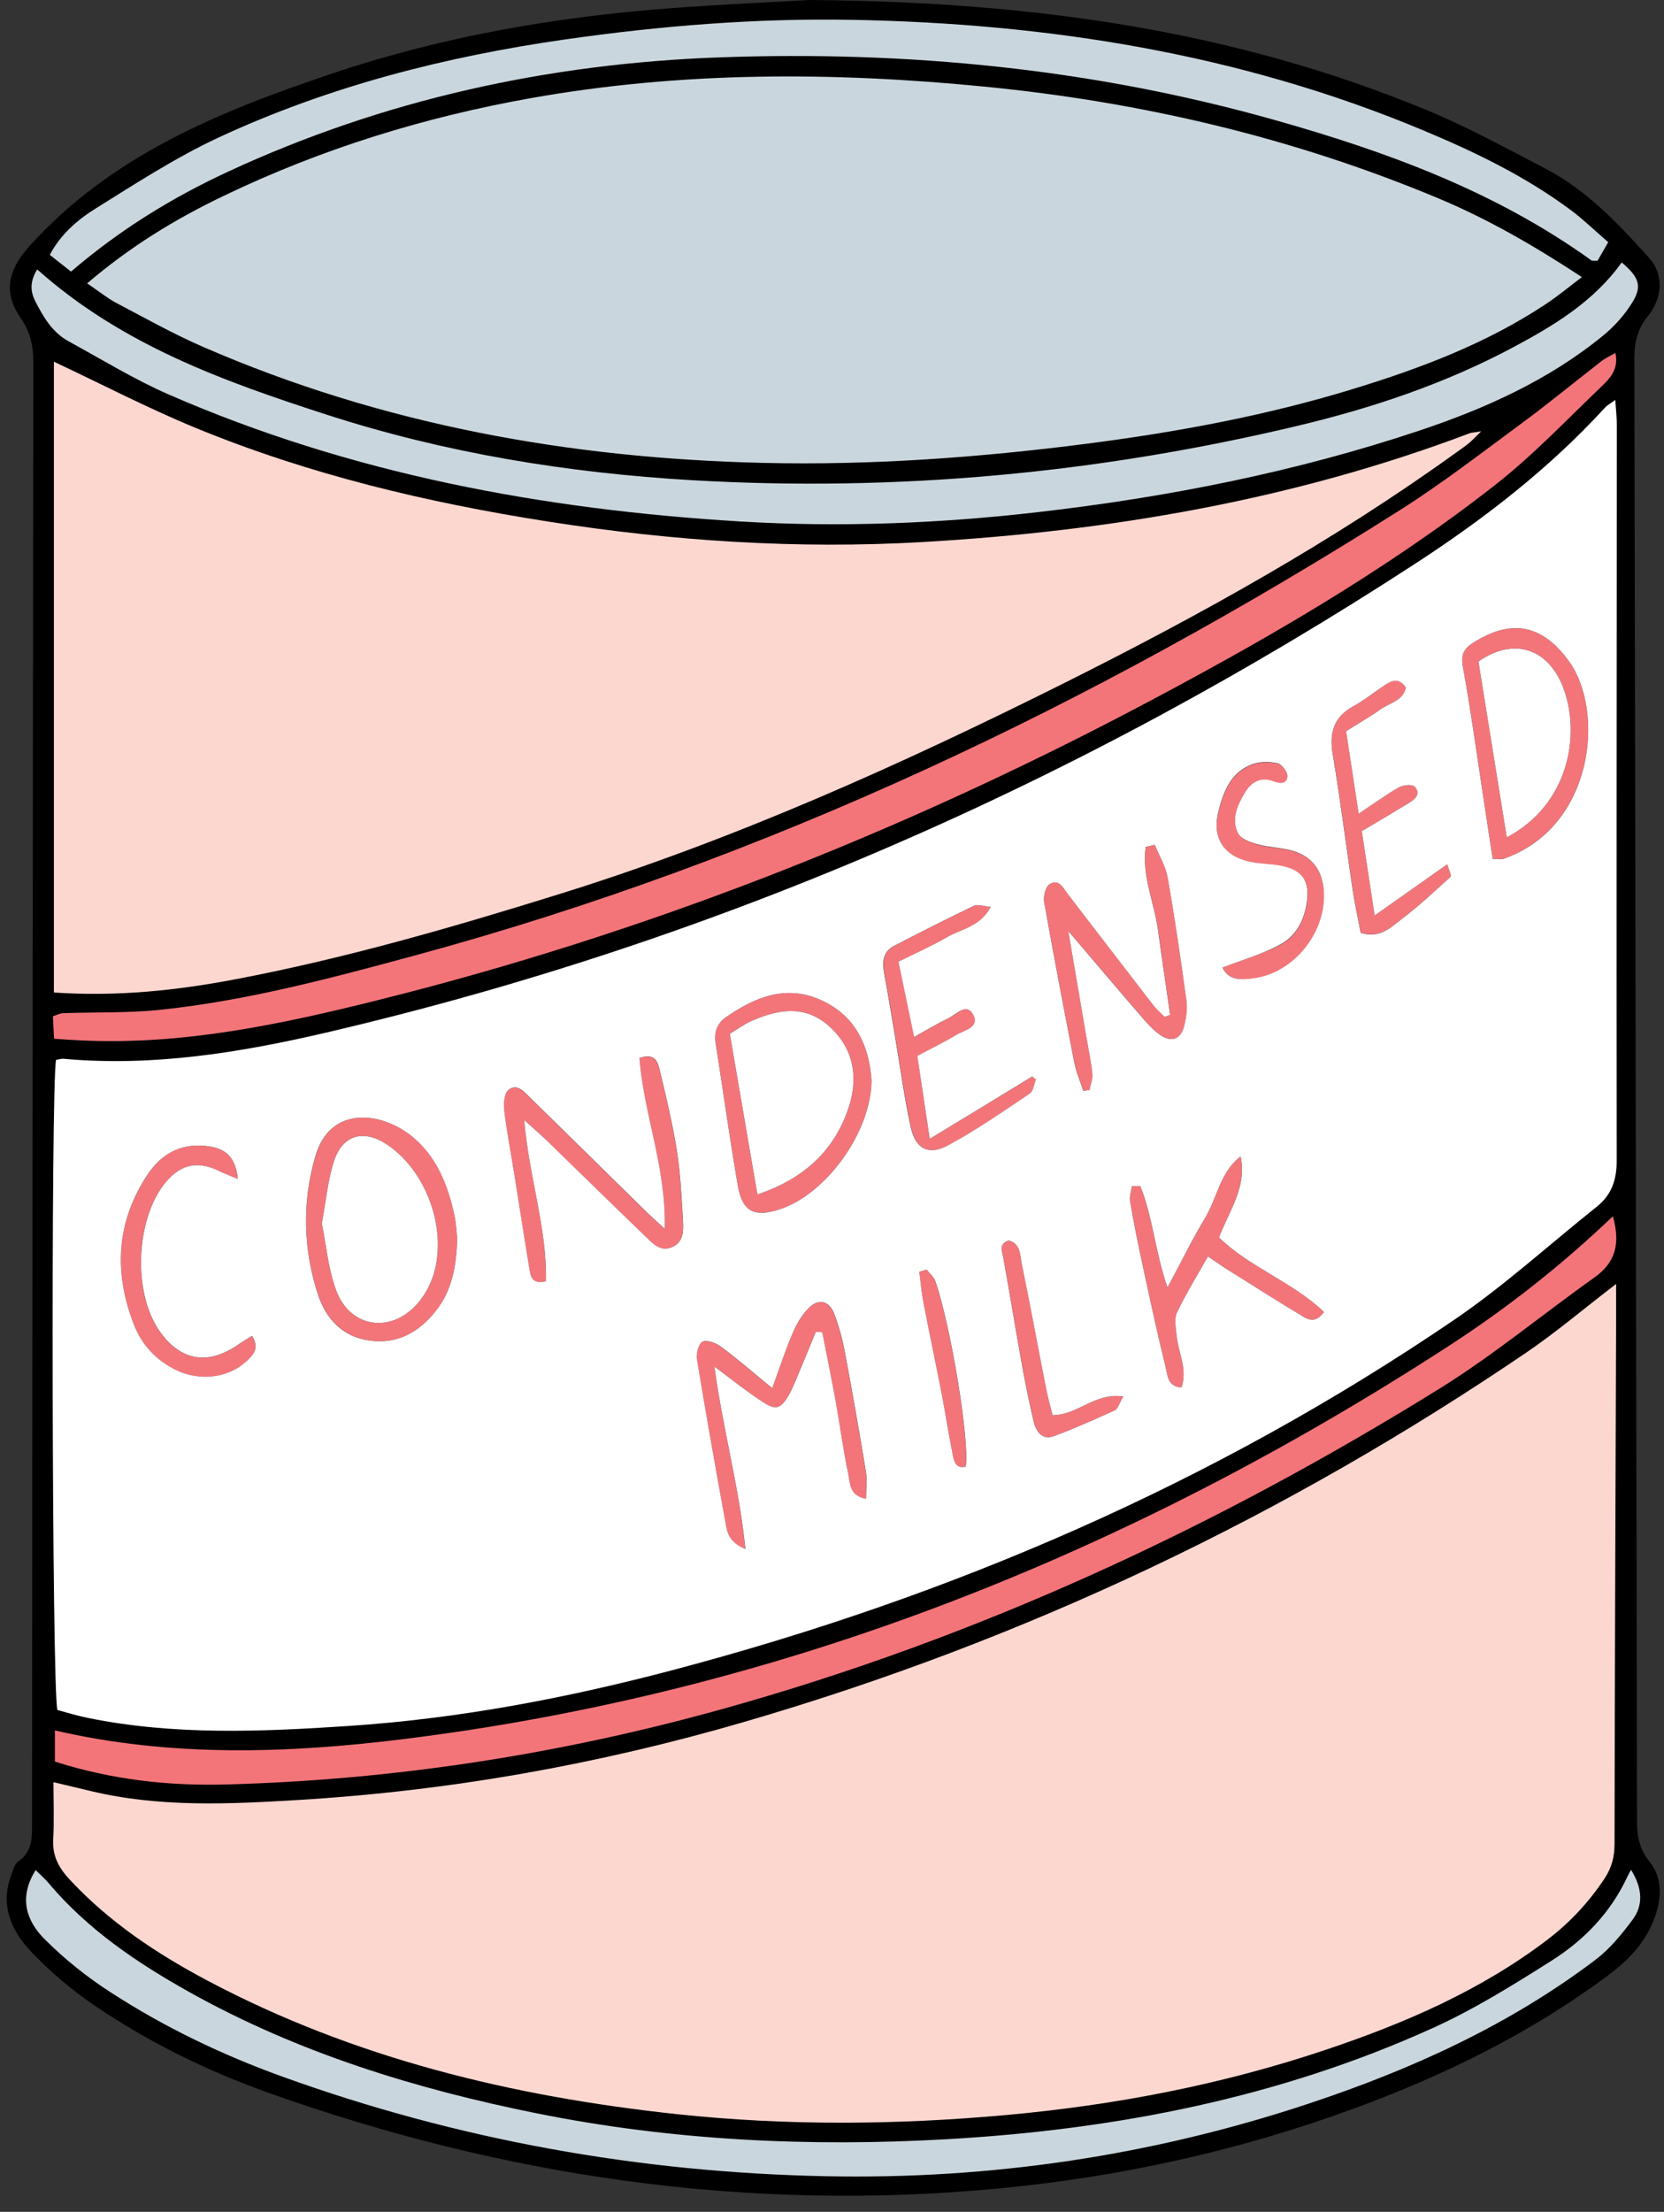 <?xml version="1.0" encoding="UTF-8"?><svg xmlns="http://www.w3.org/2000/svg" xmlns:xlink="http://www.w3.org/1999/xlink" height="265.4" preserveAspectRatio="xMidYMid meet" version="1.0" viewBox="-0.8 0.0 199.8 265.4" width="199.8" zoomAndPan="magnify"><rect x="-0.8" y="0.0" width="199.8" height="265.4" fill="#333333" stroke="none"/><g id="change1_1"><path d="M197.48,231.06c-1.15,2.47-2.99,4.32-5.14,5.92c-9.32,6.95-19.63,12-30.49,15.99c-13.85,5.09-28.14,8.24-42.84,9.63 c-30.07,2.84-59.22-1.39-87.58-11.49c-7.28-2.59-14.23-5.99-20.65-10.32c-2.87-1.93-5.59-4.21-7.95-6.73 c-2.29-2.44-3.63-5.5-2.29-9.03c0.22-0.59,0.39-1.36,0.84-1.67c1.79-1.22,1.66-2.97,1.67-4.78C3.07,160.2,3.13,101.82,3.2,43.44 c0-1.95-0.35-3.61-1.53-5.3c-2.13-3.08-1.46-5.79,1-8.53c9.86-10.99,22.97-16.27,36.45-20.8c13.18-4.43,26.8-6.79,40.65-7.83 C86.2,0.5,92.65,0.22,96.4,0c27.2,0.21,51.12,3.75,73.92,13.13c4.97,2.04,9.71,4.64,14.49,7.13c4.95,2.58,8.73,6.61,12.41,10.69 c1.7,1.88,1.71,4.71-0.18,7.01c-1.33,1.64-1.6,3.3-1.6,5.25c0.12,58.38,0.21,116.76,0.32,175.14c0,1.86,0.2,3.43,1.59,5.15 C199.02,225.59,198.67,228.49,197.48,231.06z"/></g><g id="change2_1"><path d="M193.25,154.06c0,1.74,0,2.89,0,4.03c-0.07,21.05-0.16,42.09-0.19,63.14c0,1.54-0.32,2.83-1.18,4.14 c-1.89,2.86-4.17,5.31-6.89,7.38c-8.01,6.09-17.12,10.02-26.57,13.19c-12.47,4.19-25.29,6.65-38.4,7.84 c-13.21,1.19-26.4,1.3-39.58-0.11c-19.68-2.11-38.7-6.68-56.33-16.02c-6.09-3.23-11.8-7.02-16.55-12.13 c-1.31-1.41-2.07-2.82-1.97-4.78c0.12-2.21,0.03-4.43,0.03-6.9c1.61,0.38,3.01,0.71,4.41,1.05c8.24,1.99,16.62,1.59,24.94,1.09 c18.2-1.09,36.08-4.27,53.59-9.37c33.64-9.79,64.93-24.64,93.91-44.32C186.03,159.87,189.32,157.07,193.25,154.06z M27.48,117.5 c13.2-2.51,26.08-6.24,38.88-10.22c21.04-6.54,41.07-15.55,60.74-25.38c16.28-8.14,32.17-16.95,46.96-27.61 c0.51-0.37,1.04-0.72,1.53-1.13c0.4-0.33,0.75-0.72,1.46-1.41c-0.85,0.15-1.17,0.15-1.45,0.26c-21.15,7.99-43.17,11.74-65.64,13.03 c-15.04,0.87-30.01-0.12-44.89-2.45c-14.55-2.27-28.82-5.66-42.46-11.28c-5.72-2.36-11.23-5.23-16.94-7.91c0,25.04,0,50.23,0,75.69 C13.27,119.6,20.39,118.85,27.48,117.5z" fill="#FCD7D0"/></g><g id="change3_1"><path d="M9.67,34c5.21-4.46,10.64-7.74,16.35-10.48c11.77-5.66,24.15-9.48,37.01-11.76 c18.05-3.2,36.16-3.15,54.34-1.37c18.84,1.84,37.06,6.1,54.54,13.41c5.96,2.49,11.52,5.7,17.23,9.45c-1.57,1.18-2.93,2.32-4.41,3.29 c-7.12,4.71-15.02,7.67-23.12,10.15c-10.43,3.19-21.1,5.16-31.91,6.55c-12.92,1.66-25.87,2.61-38.89,2.3 C67.56,55,45.03,50.94,23.6,41.63c-3.57-1.55-6.99-3.47-10.45-5.29C12.06,35.76,11.08,34.96,9.67,34z M3.45,36.17 c0.97,1.9,2.05,3.73,4,4.79c3.98,2.17,7.87,4.57,12.02,6.38c21.86,9.53,44.93,13.8,68.6,15.23c11.95,0.72,23.87,0.25,35.77-1.12 c15.57-1.79,30.88-4.81,45.75-9.77c7.94-2.65,15.57-6.07,22.12-11.43c1.36-1.11,2.6-2.51,3.51-4c1.19-1.95,0.75-3.03-1.3-4.76 c-3.35,4.7-8.15,7.58-13.1,10.22c-8.16,4.34-16.88,7.26-25.84,9.39c-23.89,5.69-48.11,7.94-72.66,6.52 c-14.94-0.87-29.61-3.25-43.85-7.85c-12.38-4-24.62-8.37-34.8-17.44C2.76,33.79,2.84,34.98,3.45,36.17z M26.6,20.59 C45.26,11.95,65,7.64,85.45,6.89c22.61-0.83,44.95,1.34,66.81,7.51c13.48,3.8,26.52,8.57,38.02,16.84c0.13,0.09,0.38,0.03,0.74,0.05 c0.37-0.64,0.77-1.34,1.28-2.23c-1.51-1.3-2.87-2.63-4.37-3.76c-5.54-4.15-11.74-7.12-18.08-9.76 c-21.86-9.1-44.81-12.73-68.34-13.16C89.97,2.17,78.49,3.1,67.07,4.73c-14.4,2.06-28.39,5.63-41.6,11.76 c-5.14,2.39-9.96,5.52-14.79,8.53c-2.18,1.36-4.2,3.09-5.5,5.56c0.88,0.69,1.62,1.27,2.55,2.01C13.57,27.57,19.87,23.71,26.6,20.59z M194.58,225.23c-1.99,4.25-5.15,7.54-9.02,9.99c-4.63,2.93-9.33,5.86-14.3,8.11c-18.52,8.4-38.17,12.2-58.35,13.35 c-16.52,0.94-32.97,0.17-49.24-3.1c-14.57-2.93-28.66-7.26-41.71-14.54c-6.3-3.52-12.25-7.53-16.96-13.13 c-0.43-0.51-0.95-0.95-1.52-1.52c-2.06,3.29-1.13,6.09,1.08,8.29c2.37,2.37,5.05,4.52,7.87,6.34c6.49,4.21,13.45,7.55,20.73,10.17 c21.05,7.59,42.83,11.48,65.16,11.93c19.8,0.41,39.18-2.46,58.02-8.71c12.3-4.08,24.01-9.38,34.41-17.24 c1.73-1.31,3.17-3.07,4.48-4.83c1.26-1.69,1.24-3.69-0.19-5.99C194.87,224.66,194.72,224.94,194.58,225.23z" fill="#CAD6DD"/></g><g id="change4_1"><path d="M193.16,42.35c0.44,1.96-0.68,3.08-1.69,4.05c-4.19,4.01-8.23,8.26-12.78,11.82 c-13.36,10.44-28.03,18.84-43.01,26.73C106.69,100.19,76.4,112.07,44.6,120c-11.7,2.92-23.47,5.42-35.65,4.84 c-1.03-0.05-2.07-0.12-3.26-0.2c-0.05-0.98-0.09-1.79-0.14-2.7c0.47-0.15,0.85-0.36,1.23-0.37c3.9-0.14,7.83,0,11.71-0.41 c10.43-1.1,20.53-3.81,30.62-6.54c42.26-11.45,81.3-30.06,118.18-53.41c5.08-3.22,9.86-6.91,14.71-10.49 c3.22-2.37,6.31-4.92,9.47-7.37C191.93,42.99,192.49,42.74,193.16,42.35z M173.17,161.49c-38.39,24.89-79.91,41.53-125.51,47.18 c-13.96,1.73-27.96,2.18-41.87-1.04c0,1.23,0,2.45,0,3.74c6.77,2.16,13.56,2.93,20.45,2.75c20.27-0.54,40.16-3.62,59.68-9.05 c30.64-8.53,59.22-21.75,86.19-38.49c6.44-4,12.33-8.89,18.53-13.29c2.48-1.76,3.17-3.99,2.22-7.35 C186.58,151.93,180.09,157,173.17,161.49z M62.14,134.38c0.59,6.86,2.77,12.99,2.59,19.37c-1.73,0.41-1.84-0.63-1.99-1.57 c-0.63-3.86-1.23-7.72-1.85-11.58c-0.39-2.4-0.86-4.79-1.14-7.2c-0.1-0.86-0.06-2.13,0.46-2.58c1.04-0.89,1.9,0.19,2.65,0.92 c4.53,4.44,9.05,8.89,13.59,13.34c0.73,0.71,1.49,1.39,2.55,2.38c0.21-7.35-2.54-13.82-3.03-20.5c1.94-0.69,2.22,0.61,2.45,1.53 c0.78,3.18,1.53,6.37,2.04,9.6c0.43,2.7,0.56,5.46,0.72,8.2c0.07,1.24,0.18,2.68-1.24,3.34c-1.45,0.68-2.4-0.45-3.29-1.3 c-3.97-3.81-7.89-7.67-11.84-11.5C64.08,136.1,63.3,135.43,62.14,134.38z M84.98,163.97c1.02,7.54,2.96,14.38,3.71,21.9 c-2.02-0.83-2.18-2.07-2.38-3.12c-1.2-6.54-2.37-13.1-3.44-19.66c-0.11-0.68,0.22-1.89,0.69-2.1c0.54-0.25,1.6,0.15,2.19,0.6 c2,1.49,3.89,3.13,6.16,4.99c0.92-2.51,1.59-4.6,2.46-6.61c0.49-1.12,1.14-2.28,2.02-3.1c1.18-1.1,2.38-0.74,2.97,0.8 c0.56,1.47,0.98,3.02,1.27,4.57c0.9,4.77,1.74,9.56,2.53,14.35c0.16,0.98,0.02,2.02,0.02,3.26c-2.04-0.36-1.91-1.9-2.13-2.95 c-0.61-2.89-0.99-5.83-1.52-8.74c-0.5-2.77-1.07-5.52-1.61-8.29c-0.26-0.02-0.52-0.05-0.77-0.07c-0.74,1.79-1.47,3.58-2.22,5.37 c-0.33,0.78-0.64,1.57-1.07,2.3c-0.92,1.58-1.52,1.79-3.06,0.78C88.96,167.04,87.24,165.64,84.98,163.97z M54.1,148.62 c-0.1,3.37-0.65,6.25-2.56,8.68c-2.02,2.57-4.66,4.03-7.98,3.55c-3.25-0.47-5.24-2.65-6.21-5.64c-1.76-5.45-1.88-11.02-0.26-16.51 c1.77-6.04,7.83-5.35,11.52-2.4c3.01,2.41,4.38,5.86,5.17,9.54C53.99,146.87,54.02,147.93,54.1,148.62z M37.84,146.79 c0.53,2.58,0.76,5.47,1.74,8.08c1.66,4.41,6.43,5.16,9.62,1.69c0.83-0.9,1.5-2.06,1.92-3.22c1.93-5.45-0.56-12.71-5.39-15.97 c-2.85-1.93-5.41-1.24-6.45,2.03C38.55,141.68,38.34,144.12,37.84,146.79z M103.85,129.64c-0.06,6.27-5.52,13.69-11.05,15.47 c-3.03,0.97-4.46,0.28-5-2.81c-0.99-5.71-1.78-11.46-2.68-17.18c-0.2-1.29,0.21-2.34,1.23-3.05c3.52-2.46,7.29-3.99,11.54-2.02 C102.1,122,103.58,125.72,103.85,129.64z M86.83,124.04c1.11,6.47,2.19,12.76,3.31,19.28c5.64-1.88,9.31-5.32,11-10.55 c1.17-3.65,0.5-7.2-2.59-9.81c-2.9-2.45-6.1-1.8-9.24-0.4C88.47,122.93,87.72,123.5,86.83,124.04z M137.86,101.37 c0.53,1.32,1.32,2.59,1.56,3.95c0.86,4.88,1.57,9.78,2.24,14.69c0.14,1.02-0.01,2.13-0.27,3.13c-0.41,1.58-1.52,1.97-2.87,1.04 c-0.77-0.53-1.43-1.25-2.05-1.96c-2.88-3.34-5.74-6.71-8.99-10.52c0.79,4.61,1.48,8.69,2.18,12.77c0.25,1.46,0.56,2.91,0.71,4.37 c0.06,0.63-0.22,1.3-0.34,1.95c-0.25,0.03-0.49,0.06-0.74,0.1c-0.37-1.12-0.86-2.22-1.08-3.37c-1.26-6.42-2.48-12.84-3.62-19.28 c-0.12-0.68,0.14-1.81,0.63-2.13c1.09-0.72,1.62,0.42,2.19,1.15c3.41,4.43,6.81,8.87,10.23,13.29c0.42,0.54,0.95,0.99,1.42,1.48 c0.22-0.09,0.44-0.17,0.65-0.26c-0.49-3.39-0.99-6.77-1.45-10.16c-0.45-3.33-1.99-6.55-1.48-9.99 C137.13,101.54,137.49,101.45,137.86,101.37z M136.12,142.32c1.48,3.74,1.77,7.84,3.26,12.17c1.66-3.08,2.99-5.79,4.53-8.37 c1.45-2.41,1.77-5.48,4.25-7.36c0.78,3.69-1.4,6.54-2.59,9.72c3.72,3.64,8.88,5.34,12.6,8.95c-1.11,1.49-2.01,0.83-2.77,0.38 c-2.8-1.68-5.57-3.43-8.34-5.18c-0.89-0.56-1.75-1.16-2.82-1.87c-1.31,2.32-2.64,4.46-3.72,6.72c-0.36,0.75-0.13,1.82-0.05,2.73 c0.19,2.05,1.34,4.01,0.6,6.27c-1.71-0.09-1.69-1.52-1.92-2.48c-0.99-3.99-1.85-8.02-2.72-12.04c-0.56-2.58-1.07-5.17-1.53-7.77 c-0.1-0.59,0.13-1.24,0.21-1.87C135.45,142.32,135.79,142.32,136.12,142.32z M178.43,103.06c-0.42-2.75-0.82-5.42-1.23-8.09 c-0.76-5-1.44-10.01-2.35-14.98c-0.26-1.42,0.1-2.15,1.21-2.85c4.41-2.81,8.18-2.39,11.52,2.19c4.36,5.98,3.01,19.92-7.85,23.72 C179.54,103.11,179.31,103.06,178.43,103.06z M180.12,100.46c7.47-3.93,8.86-12.23,6.84-17.79c-1.79-4.9-6.01-6.26-10.24-3.29 C177.84,86.3,178.96,93.24,180.12,100.46z M110.83,136.65c4.5-2.73,8.41-5.1,12.33-7.48c0.15,0.12,0.31,0.23,0.46,0.35 c-0.24,0.58-0.32,1.4-0.75,1.69c-3.24,2.16-6.44,4.41-9.86,6.24c-2.32,1.24-3.88,0.36-4.44-2.24c-0.76-3.51-1.24-7.07-1.84-10.61 c-0.44-2.6-0.86-5.21-1.34-7.81c-0.25-1.36-0.17-2.59,1.18-3.29c3.18-1.65,6.38-3.27,9.61-4.82c0.44-0.21,1.1,0.06,2.01,0.13 c-1.28,2.4-3.55,2.65-5.27,3.65c-1.81,1.05-3.75,1.9-5.82,2.93c0.61,2.94,1.2,5.79,1.88,9.04c1.57-0.87,2.8-1.62,4.09-2.24 c0.95-0.46,2.19-1.91,2.98-0.49c0.89,1.6-1.08,1.91-2.05,2.5c-1.43,0.87-2.95,1.61-4.63,2.5 C109.81,129.77,110.25,132.76,110.83,136.65z M162.71,99.73c0.5,3.24,0.99,6.45,1.56,10.11c3.07-2.16,5.78-4.07,8.72-6.15 c0.22,0.8,0.52,1.39,0.4,1.5c-1.94,1.76-3.85,3.55-5.93,5.12c-1.28,0.97-2.56,2.31-4.87,1.61c-0.31-1.62-0.69-3.35-0.95-5.09 c-0.81-5.44-1.49-10.89-2.4-16.31c-0.44-2.61,0.08-4.51,2.52-5.82c1.39-0.75,2.62-1.79,3.95-2.64c0.76-0.48,1.57-0.69,2.31,0.43 c-0.34,1.61-2.02,1.86-3.13,2.66c-1.19,0.87-2.49,1.59-4.05,2.57c0.47,3.09,0.96,6.28,1.51,9.91c1.84-1.23,3.27-2.29,4.82-3.16 c0.52-0.29,1.63-0.39,1.92-0.08c0.79,0.86,0.02,1.51-0.75,1.97C166.54,97.46,164.72,98.53,162.71,99.73z M27.76,141.46 c-1.12-0.47-1.74-0.7-2.35-0.99c-2.47-1.18-4.44-0.78-6.22,1.29c-3.7,4.28-4.13,13.25-0.86,17.93c2.54,3.65,5.84,4.2,9.55,1.61 c0.48-0.34,1-0.63,1.59-1c0.96,1.52,0.08,2.35-0.75,3.11c-2.13,1.95-5.53,2.36-8.31,1.02c-2.39-1.15-4.15-3-5.11-5.43 c-2.48-6.3-2.17-12.42,1.68-18.14c1.74-2.6,4.23-3.79,7.37-3.29C26.14,137.85,27.49,138.71,27.76,141.46z M145.98,116.1 c2.52-0.97,4.82-1.63,6.91-2.71c1.85-0.96,2.85-2.78,3.2-4.87c0.47-2.84-0.5-4.2-3.32-4.66c-1.14-0.19-2.32-0.18-3.45-0.42 c-3.21-0.69-4.61-2.89-3.8-6.09c0.61-2.39,1.52-4.72,4.11-5.63c0.92-0.32,2.06-0.32,3.01-0.09c0.51,0.12,1.22,1.08,1.16,1.59 c-0.1,0.95-0.92,0.83-1.73,0.54c-1.56-0.57-2.67,0.16-3.44,1.47c-0.87,1.49-1.59,3.14-0.77,4.79c0.33,0.66,1.46,1.07,2.31,1.31 c1.42,0.39,2.94,0.4,4.34,0.82c2.09,0.63,3.33,2.1,3.61,4.35c0.63,5.04-3.39,10.3-8.44,10.92 C148.23,117.57,146.73,117.68,145.98,116.1z M125.58,169.8c3.01,0.02,5.08-2.74,8.51-2.24c-0.51,0.87-0.66,1.5-1.02,1.66 c-2.39,1.09-4.8,2.17-7.26,3.08c-1.44,0.53-2.19-0.5-2.48-1.73c-0.54-2.26-1-4.54-1.41-6.82c-0.77-4.26-1.48-8.53-2.23-12.79 c-0.15-0.82-0.61-1.67,0.63-2.12c1.45,0.37,1.36,1.73,1.57,2.78c1.03,5.07,1.98,10.15,2.98,15.23 C125.06,167.86,125.35,168.86,125.58,169.8z M110.46,152.34c0.35,0.44,0.84,0.84,1.02,1.34c1.88,5.36,4.14,19.23,3.67,22.3 c-1.24,0.29-1.42-0.67-1.57-1.46c-0.47-2.38-0.83-4.78-1.3-7.16c-0.72-3.72-1.51-7.44-2.23-11.16c-0.23-1.19-0.32-2.4-0.48-3.6 C109.87,152.51,110.17,152.43,110.46,152.34z" fill="#F3757A"/></g><g id="change5_1"><path d="M193.15,47.99c0.08,1.24,0.19,2.14,0.19,3.04c-0.02,29.41-0.06,58.81-0.02,88.22c0,2.32-0.6,4.11-2.39,5.54 c-5.7,4.54-11.12,9.49-17.13,13.58c-28.76,19.57-60.24,33.15-93.82,42.02c-12.8,3.38-25.78,5.84-38.98,6.71 c-10.43,0.69-20.93,1.14-31.3-0.98c-1.24-0.25-2.44-0.63-3.61-0.94c-0.66-2.47-0.79-74.78-0.16-78c0.28-0.05,0.59-0.16,0.88-0.14 c10.78,0.98,21.31-0.75,31.73-3.18c46.88-10.97,90.3-30.01,130.61-56.24c8.27-5.38,16.04-11.38,22.74-18.68 C192.14,48.65,192.5,48.46,193.15,47.99z M62.14,134.38c1.16,1.05,1.94,1.73,2.68,2.44c3.95,3.83,7.87,7.69,11.84,11.5 c0.89,0.85,1.83,1.98,3.29,1.3c1.42-0.66,1.31-2.1,1.24-3.34c-0.16-2.74-0.29-5.49-0.72-8.2c-0.51-3.23-1.27-6.42-2.04-9.6 c-0.22-0.92-0.51-2.22-2.45-1.53c0.49,6.68,3.24,13.15,3.03,20.5c-1.07-0.99-1.83-1.67-2.55-2.38c-4.53-4.44-9.05-8.9-13.59-13.34 c-0.75-0.73-1.61-1.81-2.65-0.92c-0.52,0.45-0.56,1.72-0.46,2.58c0.28,2.41,0.76,4.8,1.14,7.2c0.62,3.86,1.22,7.72,1.85,11.58 c0.15,0.94,0.27,1.98,1.99,1.57C64.9,147.37,62.72,141.24,62.14,134.38z M84.98,163.97c2.26,1.68,3.98,3.07,5.83,4.27 c1.55,1.01,2.14,0.79,3.06-0.78c0.43-0.73,0.74-1.52,1.07-2.3c0.75-1.78,1.48-3.58,2.22-5.37c0.26,0.02,0.52,0.05,0.77,0.07 c0.54,2.76,1.11,5.52,1.61,8.29c0.53,2.91,0.9,5.85,1.52,8.74c0.22,1.05,0.09,2.59,2.13,2.95c0-1.24,0.14-2.28-0.02-3.26 c-0.79-4.79-1.63-9.58-2.53-14.35c-0.29-1.55-0.71-3.1-1.27-4.57c-0.59-1.54-1.8-1.9-2.97-0.8c-0.88,0.82-1.54,1.98-2.02,3.1 c-0.87,2-1.54,4.1-2.46,6.61c-2.27-1.86-4.16-3.5-6.16-4.99c-0.59-0.44-1.65-0.84-2.19-0.6c-0.47,0.21-0.8,1.42-0.69,2.1 c1.08,6.57,2.24,13.12,3.44,19.66c0.19,1.06,0.35,2.29,2.38,3.12C87.94,178.35,86,171.51,84.98,163.97z M54.1,148.62 c-0.08-0.69-0.11-1.75-0.33-2.78c-0.79-3.68-2.16-7.13-5.17-9.54c-3.69-2.95-9.75-3.64-11.52,2.4c-1.61,5.49-1.49,11.05,0.26,16.51 c0.97,3,2.96,5.18,6.21,5.64c3.32,0.48,5.96-0.98,7.98-3.55C53.45,154.88,54,151.99,54.1,148.62z M103.85,129.64 c-0.27-3.91-1.75-7.64-5.96-9.59c-4.24-1.97-8.02-0.44-11.54,2.02c-1.02,0.71-1.43,1.76-1.23,3.05c0.9,5.73,1.69,11.47,2.68,17.18 c0.54,3.09,1.97,3.79,5,2.81C98.33,143.33,103.79,135.91,103.85,129.64z M137.86,101.37c-0.36,0.08-0.73,0.17-1.09,0.25 c-0.5,3.44,1.03,6.66,1.48,9.99c0.46,3.39,0.97,6.77,1.45,10.16c-0.22,0.09-0.44,0.17-0.65,0.26c-0.48-0.49-1.01-0.94-1.42-1.48 c-3.42-4.42-6.82-8.86-10.23-13.29c-0.56-0.73-1.09-1.88-2.19-1.15c-0.48,0.32-0.75,1.45-0.63,2.13c1.14,6.44,2.37,12.87,3.62,19.28 c0.23,1.15,0.71,2.25,1.08,3.37c0.25-0.03,0.49-0.06,0.74-0.1c0.12-0.65,0.41-1.32,0.34-1.95c-0.15-1.47-0.46-2.92-0.71-4.37 c-0.7-4.08-1.39-8.16-2.18-12.77c3.25,3.81,6.1,7.18,8.99,10.52c0.62,0.71,1.28,1.43,2.05,1.96c1.35,0.93,2.46,0.54,2.87-1.04 c0.26-1,0.41-2.11,0.27-3.13c-0.67-4.91-1.38-9.81-2.24-14.69C139.17,103.96,138.39,102.69,137.86,101.37z M136.12,142.32 c-0.34,0-0.68,0-1.01,0c-0.08,0.62-0.32,1.28-0.21,1.87c0.45,2.6,0.97,5.19,1.53,7.77c0.87,4.02,1.73,8.05,2.72,12.04 c0.24,0.95,0.21,2.39,1.92,2.48c0.74-2.26-0.41-4.22-0.6-6.27c-0.08-0.91-0.31-1.98,0.05-2.73c1.08-2.26,2.41-4.4,3.72-6.72 c1.07,0.72,1.93,1.32,2.82,1.87c2.77,1.74,5.53,3.49,8.34,5.18c0.76,0.46,1.66,1.11,2.77-0.38c-3.73-3.61-8.89-5.32-12.6-8.95 c1.19-3.18,3.38-6.03,2.59-9.72c-2.47,1.88-2.8,4.95-4.25,7.36c-1.55,2.58-2.87,5.29-4.53,8.37 C137.89,150.16,137.61,146.05,136.12,142.32z M178.43,103.06c0.89,0,1.11,0.06,1.3-0.01c10.87-3.79,12.21-17.73,7.85-23.72 c-3.34-4.59-7.11-5-11.52-2.19c-1.11,0.71-1.47,1.43-1.21,2.85c0.91,4.97,1.59,9.98,2.35,14.98 C177.61,97.64,178.01,100.3,178.43,103.06z M110.83,136.65c-0.58-3.9-1.02-6.88-1.48-9.95c1.68-0.9,3.2-1.63,4.63-2.5 c0.97-0.59,2.94-0.9,2.05-2.5c-0.79-1.41-2.03,0.03-2.98,0.49c-1.29,0.62-2.52,1.37-4.09,2.24c-0.68-3.25-1.27-6.1-1.88-9.04 c2.07-1.03,4-1.88,5.82-2.93c1.72-1,3.99-1.25,5.27-3.65c-0.91-0.07-1.57-0.34-2.01-0.13c-3.23,1.55-6.43,3.17-9.61,4.82 c-1.35,0.7-1.43,1.93-1.18,3.29c0.48,2.6,0.9,5.2,1.34,7.81c0.6,3.54,1.08,7.11,1.84,10.61c0.56,2.6,2.12,3.48,4.44,2.24 c3.42-1.83,6.63-4.08,9.86-6.24c0.43-0.29,0.51-1.12,0.75-1.69c-0.15-0.12-0.31-0.23-0.46-0.35 C119.24,131.55,115.33,133.92,110.83,136.65z M162.71,99.73c2.02-1.2,3.83-2.27,5.62-3.36c0.76-0.46,1.54-1.11,0.75-1.97 c-0.29-0.32-1.4-0.22-1.92,0.08c-1.54,0.87-2.98,1.93-4.82,3.16c-0.55-3.63-1.04-6.83-1.51-9.91c1.56-0.98,2.86-1.71,4.05-2.57 c1.11-0.81,2.79-1.05,3.13-2.66c-0.75-1.11-1.55-0.91-2.31-0.43c-1.34,0.85-2.57,1.89-3.95,2.64c-2.43,1.31-2.96,3.21-2.52,5.82 c0.91,5.42,1.59,10.88,2.4,16.31c0.26,1.74,0.65,3.47,0.95,5.09c2.31,0.71,3.59-0.64,4.87-1.61c2.08-1.57,4-3.37,5.93-5.12 c0.13-0.11-0.17-0.7-0.4-1.5c-2.95,2.08-5.65,3.98-8.72,6.15C163.7,106.18,163.21,102.98,162.71,99.73z M27.76,141.46 c-0.27-2.75-1.62-3.62-3.41-3.9c-3.14-0.49-5.62,0.7-7.37,3.29c-3.85,5.73-4.15,11.84-1.68,18.14c0.96,2.43,2.71,4.28,5.11,5.43 c2.77,1.33,6.17,0.93,8.31-1.02c0.83-0.76,1.71-1.58,0.75-3.11c-0.59,0.37-1.11,0.67-1.59,1c-3.7,2.59-7.01,2.04-9.55-1.61 c-3.26-4.69-2.83-13.65,0.86-17.93c1.78-2.06,3.75-2.46,6.22-1.29C26.02,140.76,26.65,140.99,27.76,141.46z M145.98,116.1 c0.75,1.58,2.25,1.47,3.69,1.29c5.05-0.62,9.06-5.87,8.44-10.92c-0.28-2.25-1.52-3.71-3.61-4.35c-1.4-0.42-2.92-0.43-4.34-0.82 c-0.85-0.23-1.98-0.64-2.31-1.31c-0.82-1.65-0.1-3.3,0.77-4.79c0.77-1.31,1.89-2.04,3.44-1.47c0.8,0.29,1.62,0.41,1.73-0.54 c0.05-0.51-0.65-1.46-1.16-1.59c-0.95-0.23-2.1-0.23-3.01,0.09c-2.59,0.91-3.5,3.24-4.11,5.63c-0.81,3.19,0.59,5.4,3.8,6.09 c1.13,0.24,2.31,0.23,3.45,0.42c2.82,0.47,3.79,1.82,3.32,4.66c-0.34,2.08-1.35,3.91-3.2,4.87 C150.8,114.47,148.5,115.14,145.98,116.1z M125.58,169.8c-0.23-0.94-0.52-1.94-0.72-2.95c-1-5.07-1.94-10.16-2.98-15.23 c-0.21-1.05-0.12-2.41-1.57-2.78c-1.24,0.45-0.77,1.3-0.63,2.12c0.76,4.26,1.46,8.53,2.23,12.79c0.41,2.28,0.87,4.56,1.41,6.82 c0.29,1.23,1.04,2.27,2.48,1.73c2.46-0.91,4.87-1.99,7.26-3.08c0.36-0.16,0.51-0.79,1.02-1.66 C130.66,167.06,128.59,169.82,125.58,169.8z M110.46,152.34c-0.29,0.09-0.59,0.18-0.88,0.26c0.16,1.2,0.25,2.41,0.48,3.6 c0.72,3.73,1.51,7.44,2.23,11.16c0.46,2.38,0.82,4.78,1.3,7.16c0.16,0.79,0.34,1.75,1.57,1.46c0.47-3.07-1.79-16.94-3.67-22.3 C111.3,153.18,110.81,152.78,110.46,152.34z M39.58,154.87c1.66,4.41,6.43,5.16,9.62,1.69c0.83-0.9,1.5-2.06,1.92-3.22 c1.93-5.45-0.56-12.71-5.39-15.97c-2.85-1.93-5.41-1.24-6.45,2.03c-0.73,2.28-0.94,4.72-1.44,7.39 C38.37,149.37,38.6,152.26,39.58,154.87z M90.14,143.32c5.64-1.88,9.31-5.32,11-10.55c1.17-3.65,0.5-7.2-2.59-9.81 c-2.9-2.45-6.1-1.8-9.24-0.4c-0.84,0.38-1.59,0.95-2.48,1.48C87.94,130.5,89.02,136.79,90.14,143.32z M186.96,82.67 c-1.79-4.9-6.01-6.26-10.24-3.29c1.11,6.92,2.23,13.86,3.4,21.09C187.59,96.53,188.98,88.23,186.96,82.67z" fill="#FFF"/></g></svg>